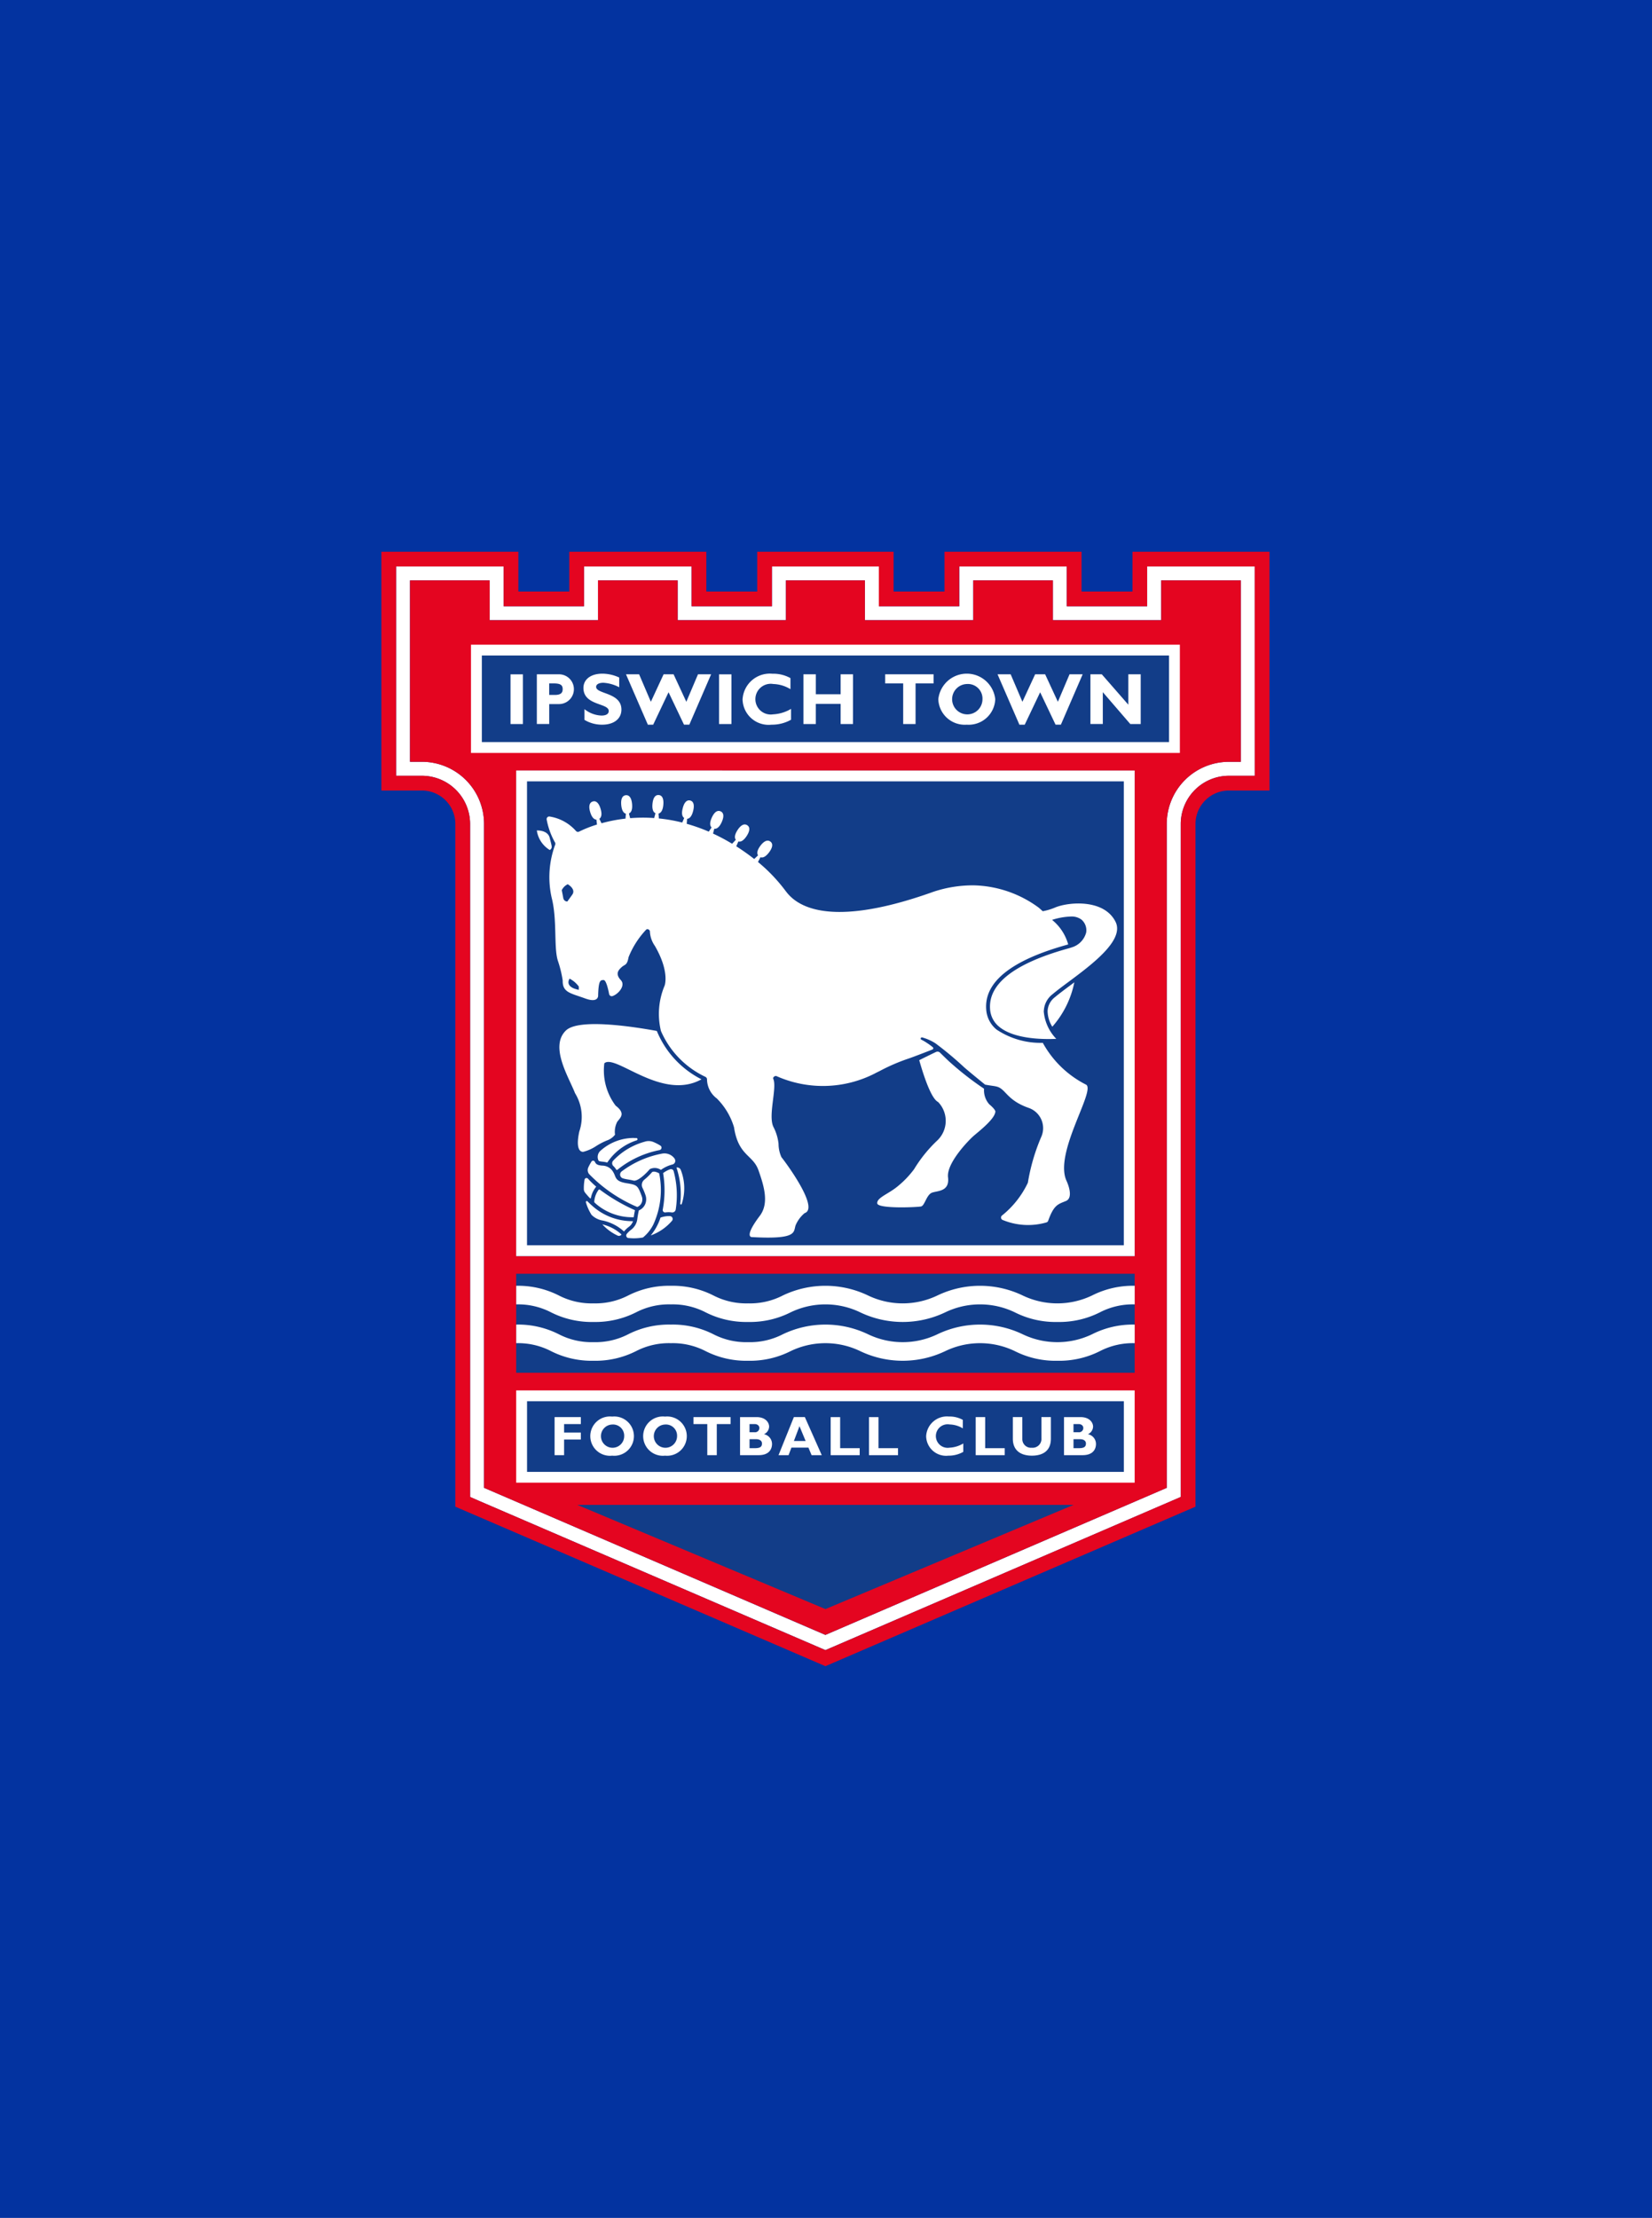 <?xml version="1.0" encoding="UTF-8"?>
<svg xmlns="http://www.w3.org/2000/svg" xmlns:xlink="http://www.w3.org/1999/xlink" width="111" height="149" viewBox="0 0 111 149">
  <defs>
    <clipPath id="a">
      <rect width="59.672" height="74.871" fill="none"></rect>
    </clipPath>
  </defs>
  <g transform="translate(-1130 -1257)">
    <rect width="111" height="149" transform="translate(1130 1257)" fill="#0333a0"></rect>
    <g transform="translate(1155.625 1294.064)">
      <g clip-path="url(#a)">
        <path d="M51.524,1.057V3.733h-5.4V1.057H38.9V3.733h-5.4V1.057H26.313V3.733h-5.4V1.057H13.685V3.733h-5.4V1.057H1.057V15.121H2.791a3.241,3.241,0,0,1,3.238,3.237V63.573l.566.245L29.533,73.7l.371.159.371-.159,22.938-9.884.566-.245V18.358a3.241,3.241,0,0,1,3.238-3.237h1.734V1.057Zm6.289,13.126h-.8a4.175,4.175,0,0,0-4.175,4.175v44.6L29.9,72.84,6.967,62.956v-44.6a4.175,4.175,0,0,0-4.176-4.175h-.8V1.995H7.346V4.67h7.277V1.995h5.352V4.67h7.276V1.995h5.306V4.67h7.276V1.995h5.352V4.67h7.277V1.995h5.351Z" transform="translate(-0.068 -0.068)" fill="#fff"></path>
        <path d="M57.877,2.06V14.248h-.8a4.175,4.175,0,0,0-4.175,4.175v44.6L29.968,72.9,7.031,63.021v-44.6a4.175,4.175,0,0,0-4.176-4.175h-.8V2.06H7.41V4.736h7.277V2.06h5.352V4.736h7.276V2.06h5.306V4.736H39.9V2.06h5.352V4.736h7.277V2.06Z" transform="translate(-0.132 -0.132)" fill="#e40520"></path>
        <rect width="41.557" height="6.653" transform="translate(9.058 48.508)" fill="#123d88"></rect>
        <rect width="40.829" height="5.473" transform="translate(9.423 56.709)" fill="#123d88"></rect>
        <path d="M50.508,65.677h-40.1V60.933h40.1Zm.727-5.473H9.678v6.2H51.235Z" transform="translate(-0.62 -3.86)" fill="#fff"></path>
        <rect width="46.902" height="6.542" transform="translate(6.386 6.612)" fill="#123d88"></rect>
        <path d="M53.335,13.217H7.163V7.4H53.335Zm.729-6.542H6.433v7.271H54.064Z" transform="translate(-0.412 -0.428)" fill="#fff"></path>
        <path d="M46.041,55.125a6.055,6.055,0,0,1-2.857-.647,5.383,5.383,0,0,0-4.677,0,6.629,6.629,0,0,1-5.712,0,5.381,5.381,0,0,0-4.676,0,6.054,6.054,0,0,1-2.856.647,6.05,6.05,0,0,1-2.855-.647,4.8,4.8,0,0,0-2.338-.534,4.8,4.8,0,0,0-2.338.534,6.054,6.054,0,0,1-2.856.647,6.047,6.047,0,0,1-2.855-.647,4.8,4.8,0,0,0-2.339-.534v-1.25a6.051,6.051,0,0,1,2.856.647,4.8,4.8,0,0,0,2.338.534,4.8,4.8,0,0,0,2.338-.534,6.054,6.054,0,0,1,2.856-.647,6.047,6.047,0,0,1,2.855.647,4.8,4.8,0,0,0,2.338.534,4.8,4.8,0,0,0,2.339-.534,6.627,6.627,0,0,1,5.711,0,5.383,5.383,0,0,0,4.677,0,6.631,6.631,0,0,1,5.713,0,5.385,5.385,0,0,0,4.678,0,6.055,6.055,0,0,1,2.857-.647v1.25a4.8,4.8,0,0,0-2.339.534,6.055,6.055,0,0,1-2.857.647" transform="translate(-0.621 -3.378)" fill="#fff"></path>
        <path d="M46.041,57.91a6.055,6.055,0,0,1-2.857-.647,5.383,5.383,0,0,0-4.677,0,6.629,6.629,0,0,1-5.712,0,5.381,5.381,0,0,0-4.676,0,6.054,6.054,0,0,1-2.856.647,6.05,6.05,0,0,1-2.855-.647,4.8,4.8,0,0,0-2.338-.534,4.8,4.8,0,0,0-2.338.534,6.054,6.054,0,0,1-2.856.647,6.047,6.047,0,0,1-2.855-.647,4.8,4.8,0,0,0-2.339-.534v-1.25a6.051,6.051,0,0,1,2.856.647,4.8,4.8,0,0,0,2.338.534,4.8,4.8,0,0,0,2.338-.534,6.054,6.054,0,0,1,2.856-.647,6.047,6.047,0,0,1,2.855.647,4.8,4.8,0,0,0,2.338.534,4.8,4.8,0,0,0,2.339-.534,6.627,6.627,0,0,1,5.711,0,5.383,5.383,0,0,0,4.677,0,6.631,6.631,0,0,1,5.713,0,5.385,5.385,0,0,0,4.678,0,6.055,6.055,0,0,1,2.857-.647v1.25a4.8,4.8,0,0,0-2.339.534,6.055,6.055,0,0,1-2.857.647" transform="translate(-0.621 -3.557)" fill="#fff"></path>
        <path d="M30.739,75.422l16.669-7H14.069Z" transform="translate(-0.902 -4.386)" fill="#123d88"></path>
        <path d="M50.467,0V2.675H47.045V0H37.838V2.675H34.417V0H25.255V2.675H21.834V0H12.627V2.675H9.205V0H0V16.043H2.723A2.25,2.25,0,0,1,4.971,18.29V64.156l.882.38L29.259,74.623l.577.248.577-.248L53.819,64.536l.882-.38V18.29a2.25,2.25,0,0,1,2.248-2.247h2.724V0Zm8.216,15.053H56.949a3.241,3.241,0,0,0-3.237,3.237V63.5l-.567.245L30.207,73.634l-.371.159-.371-.159L6.528,63.75,5.962,63.5V18.29a3.241,3.241,0,0,0-3.238-3.237H.989V.989H8.216V3.665h5.4V.989h7.228V3.665h5.4V.989h7.182V3.665h5.4V.989h7.227V3.665h5.4V.989h7.227Z" fill="#e40520"></path>
        <rect width="41.557" height="32.623" transform="translate(9.058 14.701)" fill="#123d88"></rect>
        <path d="M50.506,47.6h-40.1V16.437h40.1Zm.729-31.894H9.678V48.331H51.235Z" transform="translate(-0.62 -1.007)" fill="#fff"></path>
        <path d="M43.528,39.961c-.074.486-1.1,1.282-1.438,1.573s-1.848,1.84-1.734,2.791-.664.9-1.057,1.028-.5.88-.756.934-2.91.171-2.944-.21.754-.628,1.358-1.131a6.311,6.311,0,0,0,1.122-1.168,9.194,9.194,0,0,1,1.53-1.9,1.82,1.82,0,0,0,.08-2.609c-.449-.219-.936-1.643-1.268-2.809,0,0,.74-.372,1.13-.553a.235.235,0,0,1,.261.042c.2.194.4.393.608.587a20.821,20.821,0,0,0,2.357,1.842,1.415,1.415,0,0,0,.349,1.044c.529.445.4.543.4.543Z" transform="translate(-2.282 -2.3)" fill="#fff"></path>
        <path d="M15.8,36.542a3.926,3.926,0,0,0,.761,2.847c.686.526.329.79.107,1.082a1.457,1.457,0,0,0-.149.871,1.2,1.2,0,0,1-.562.392,4.527,4.527,0,0,0-.727.383,2.78,2.78,0,0,1-.84.372s-.594.118-.271-1.365a3.038,3.038,0,0,0-.289-2.578c-.4-1.042-1.731-3.127-.609-4.207.842-.811,4.394-.282,6.107.031a6.323,6.323,0,0,0,3,3.249c-2.665,1.484-5.791-1.74-6.528-1.076" transform="translate(-0.82 -2.174)" fill="#fff"></path>
        <path d="M45.265,31.971a3.014,3.014,0,0,0,.843,1.874c-.74.037-2.811.055-3.849-.823a1.653,1.653,0,0,1-.6-1.192c-.111-1.681,1.628-3.039,5.17-4.034.15-.043.249-.069.3-.09a1.423,1.423,0,0,0,.987-1,.939.939,0,0,0-.322-.877,1.109,1.109,0,0,0-.721-.2,4.535,4.535,0,0,0-1.246.224,3.244,3.244,0,0,1,1.083,1.65l-.153.043c-3.677,1.033-5.481,2.481-5.358,4.3a1.9,1.9,0,0,0,.694,1.374,5.324,5.324,0,0,0,3.11.893,6.834,6.834,0,0,0,2.914,2.813c.652.4-2.224,4.659-1.3,6.5a.085.085,0,0,0,.007.02c.045.1.463,1.073-.068,1.293s-.806.25-1.191,1.327a.176.176,0,0,1-.119.112,4.449,4.449,0,0,1-2.955-.172.175.175,0,0,1-.035-.287A6.249,6.249,0,0,0,44.2,43.512a13.178,13.178,0,0,1,.89-3.06,1.438,1.438,0,0,0-.829-1.965c-1.433-.5-1.53-1.214-2.082-1.412-.179-.065-.472-.08-.855-.155-.469-.38-.935-.762-1.386-1.146a22.674,22.674,0,0,0-1.954-1.632,3.19,3.19,0,0,0-.887-.392.081.081,0,0,0-.051.153,3.026,3.026,0,0,1,.358.208,3.813,3.813,0,0,1,.41.3.088.088,0,0,1-.023.149c-.46.184-1.367.528-1.549.59a12.8,12.8,0,0,0-1.911.811c-.138.075-.279.136-.412.21a7.671,7.671,0,0,1-6.624.171c-.114-.015-.245.088-.2.195.264.6-.366,2.465.009,3.227a3.21,3.21,0,0,1,.343,1.13,2.212,2.212,0,0,0,.194.9c.217.263,2.538,3.363,1.588,3.748a.141.141,0,0,0-.05.029,2.164,2.164,0,0,0-.582.792c-.165.454.168.975-2.941.8,0,0-.574.036.531-1.427.636-.842.291-1.986-.09-3.065-.37-1.049-1.342-.956-1.639-2.868l-.007-.033A4.582,4.582,0,0,0,23.3,37.851a1.634,1.634,0,0,1-.659-1.272.18.18,0,0,0-.076-.159l-.008-.007a.107.107,0,0,0-.028-.017,6.071,6.071,0,0,1-2.984-3.08,4.88,4.88,0,0,1,.248-3.046s.357-.926-.66-2.677l-.007-.009a1.819,1.819,0,0,1-.32-.914.174.174,0,0,0-.188-.191.129.129,0,0,0-.058.023,5.885,5.885,0,0,0-1.189,1.853c-.1.569-.242.475-.454.664s-.471.448-.068.879c.34.362-.159.938-.553,1.073a.178.178,0,0,1-.232-.133c-.058-.305-.2-.943-.368-.943-.22,0-.34.012-.371,1.019,0,0,.064.563-.881.214s-1.514-.384-1.5-1.19v-.016a7.67,7.67,0,0,0-.325-1.327c-.285-.9-.033-2.747-.418-4.24a6.292,6.292,0,0,1,.235-3.545.175.175,0,0,0-.018-.175,4.974,4.974,0,0,1-.547-1.507.176.176,0,0,1,.176-.221,2.982,2.982,0,0,1,1.8.986.175.175,0,0,0,.2.03,8.077,8.077,0,0,1,1.2-.474l-.038-.331c-.2-.011-.336-.229-.419-.512-.1-.331-.082-.627.175-.707s.431.17.527.5c.085.286.085.547-.085.663l.144.3a10.33,10.33,0,0,1,1.613-.312l.026-.331c-.193-.049-.285-.288-.312-.582-.031-.344.039-.632.307-.659s.39.249.421.593c.027.3-.022.553-.212.634l.082.315a10.632,10.632,0,0,1,1.615-.008l.086-.324c-.182-.083-.229-.336-.2-.63.032-.343.153-.613.421-.592s.339.315.307.659c-.027.3-.123.54-.323.586l.025.328a10.741,10.741,0,0,1,1.569.276l.133-.307c-.167-.11-.176-.366-.1-.652.081-.336.242-.585.5-.523s.287.362.2.7c-.071.289-.2.516-.406.53l-.025.336a11.82,11.82,0,0,1,1.481.527l.188-.281c-.143-.139-.106-.392.015-.661.141-.314.344-.531.591-.423s.218.408.076.723c-.123.273-.291.472-.5.448l-.084.323a13.349,13.349,0,0,1,1.284.684l.248-.269c-.121-.158-.046-.4.115-.65.188-.289.422-.472.65-.327s.151.437-.036.725c-.164.251-.36.421-.559.368l-.141.324c.4.253.8.535,1.206.852l.258-.245c-.11-.166-.019-.405.157-.642.208-.276.452-.442.67-.284s.123.446-.084.723c-.18.24-.387.4-.581.33l-.166.32A11.166,11.166,0,0,1,27.9,23.881c.438.577,2.156,2.879,9.954.084a8.38,8.38,0,0,1,2.7-.432,7.633,7.633,0,0,1,4.389,1.509l.257.23a4,4,0,0,0,.849-.257c.866-.358,3.26-.591,4.04.964.617,1.229-1.561,2.852-3.151,4.036-.406.3-.791.589-1.088.839a1.491,1.491,0,0,0-.578,1.118Z" transform="translate(-0.761 -1.119)" fill="#fff"></path>
        <path d="M49.627,30.91a6.421,6.421,0,0,1-1.48,2.984,2.026,2.026,0,0,1-.316-1.053,1.237,1.237,0,0,1,.486-.927c.291-.244.673-.528,1.076-.828l.234-.175" transform="translate(-3.066 -1.982)" fill="#fff"></path>
        <path d="M12.026,21.321a1.841,1.841,0,0,1-.866-1.31s.737-.045.866.5.221.673,0,.814" transform="translate(-0.715 -1.283)" fill="#fff"></path>
        <path d="M13.509,30.649s-.4.549.617.749v-.221a1.777,1.777,0,0,0-.617-.529Z" transform="translate(-0.861 -1.965)" fill="#123d88"></path>
        <path d="M13.06,24.839c-.024-.129-.062-.34-.11-.57a.876.876,0,0,1,.4-.4s.574.319.307.7c0,0-.227.319-.331.46a.264.264,0,0,1-.263-.194Z" transform="translate(-0.83 -1.53)" fill="#123d88"></path>
        <path d="M19.863,44.443a1.781,1.781,0,0,1,.463-.254.187.187,0,0,1,.242.114,6.2,6.2,0,0,1,.142,2.582.238.238,0,0,1-.274.2,1.536,1.536,0,0,0-.416,0,.161.161,0,0,1-.181-.194,7.064,7.064,0,0,0,.022-2.456Zm.9-.372h0a.255.255,0,0,1,.285.156,3.371,3.371,0,0,1,.066,2.286.05.05,0,0,1-.1-.019,5.639,5.639,0,0,0-.255-2.424Zm-.265-.207a2.22,2.22,0,0,0-.783.365.741.741,0,0,0-.738-.056l-.027.024c-.288.343-.807.8-1.058.753h-.009c-.118-.033-.26-.058-.434-.088a1.985,1.985,0,0,1-.3-.069.267.267,0,0,1-.081-.455,6.512,6.512,0,0,1,2.706-1.2.844.844,0,0,1,.856.326l0,.007a.252.252,0,0,1-.135.393m-3.263,4.5a3.077,3.077,0,0,0-1.4-.728,1.388,1.388,0,0,1-.777-.385,3.366,3.366,0,0,1-.381-.843.066.066,0,0,1,.111-.065c.066.068.139.14.22.212l.009.007a4.029,4.029,0,0,0,2.711,1.11l.114,0a.775.775,0,0,1-.275.378,1.79,1.79,0,0,0-.329.315Zm-2.285-2.234c-.141-.146-.25-.276-.328-.373a.4.4,0,0,1-.084-.242V45.46a3.417,3.417,0,0,1,.049-.575.134.134,0,0,1,.233-.064,5.625,5.625,0,0,0,.551.533,1.663,1.663,0,0,0-.357.756.038.038,0,0,1-.065.02m2.944,1.278a3.728,3.728,0,0,1-2.619-.971.1.1,0,0,1-.035-.086,1.519,1.519,0,0,1,.294-.788.058.058,0,0,1,.081-.009,12.158,12.158,0,0,0,2.36,1.382c-.036.176-.064.334-.082.472m.237-.688a9.906,9.906,0,0,1-3.236-2.212.424.424,0,0,1-.056-.44,3.21,3.21,0,0,1,.216-.4.131.131,0,0,1,.23.022.482.482,0,0,0,.031.057c.09.153.264.173.448.194a.865.865,0,0,1,.652.29,1.306,1.306,0,0,1,.206.368c.1.26.2.424.78.521.707.119.754.127,1.029.878a.592.592,0,0,1,.017.377.532.532,0,0,1-.317.345Zm1.5-3.823a6.5,6.5,0,0,0-2.831,1.32.055.055,0,0,1-.084-.011,1.377,1.377,0,0,0-.1-.14.84.84,0,0,0-.095-.1.258.258,0,0,1-.025-.34,4.563,4.563,0,0,1,2.136-1.292.839.839,0,0,1,.585.021,3.3,3.3,0,0,1,.468.242.166.166,0,0,1-.052.3Zm-1.725-.81c.056,0,.112,0,.168,0a.08.08,0,0,1,.024.153,3.746,3.746,0,0,0-1.981,1.494,2.065,2.065,0,0,0-.328-.058c-.113-.012-.23-.026-.255-.067-.008-.015-.016-.03-.023-.045a.556.556,0,0,1,.161-.633,3.359,3.359,0,0,1,2.234-.848m-2.124,5.806a2.851,2.851,0,0,1,1.291.68.214.214,0,0,1-.246.08,3.224,3.224,0,0,1-1.044-.762Zm1.762.92a.173.173,0,0,1-.114-.284,1.53,1.53,0,0,1,.28-.27,1.067,1.067,0,0,0,.427-.744c.02-.156.051-.345.1-.561a.791.791,0,0,0,.442-.458.857.857,0,0,0-.007-.6,4.065,4.065,0,0,0-.186-.449.454.454,0,0,1,.124-.561,4.11,4.11,0,0,0,.522-.51c.133-.074.355.022.47.087a5.555,5.555,0,0,1-.388,3.431,2.651,2.651,0,0,1-.7.879,3.4,3.4,0,0,1-.606.055,3.268,3.268,0,0,1-.36-.02Zm1.488-.175a3.56,3.56,0,0,0,.659-1.2,1.656,1.656,0,0,1,.641-.1.191.191,0,0,1,.134.312,3.382,3.382,0,0,1-1.434.986Z" transform="translate(-0.932 -2.698)" fill="#fff"></path>
        <rect width="0.832" height="3.339" transform="translate(8.678 8.239)" fill="#fff"></rect>
        <path d="M12.649,8.8a1,1,0,1,1,.006,2h-.661V12.14h-.832V8.8h1.487Zm-.656,1.386h.387c.383,0,.518-.138.518-.387,0-.285-.161-.387-.612-.387h-.294v.774Z" transform="translate(-0.716 -0.564)" fill="#fff"></path>
        <path d="M16.906,9.666a2.6,2.6,0,0,0-1.058-.3c-.3,0-.489.108-.489.274,0,.5,1.7.363,1.7,1.527,0,.642-.539,1.015-1.283,1.015a2.265,2.265,0,0,1-1.2-.324v-.72a1.941,1.941,0,0,0,1.141.431c.318,0,.49-.112.49-.308,0-.548-1.7-.348-1.7-1.548,0-.578.5-.959,1.273-.959a2.73,2.73,0,0,1,1.131.259v.651Z" transform="translate(-0.93 -0.561)" fill="#fff"></path>
        <path d="M19.389,12.185h-.358L17.562,8.8h.882l.789,1.847L20.089,8.8h.671l.856,1.847L22.4,8.8h.882l-1.464,3.384H21.46l-1.038-2.179Z" transform="translate(-1.126 -0.564)" fill="#fff"></path>
        <rect width="0.832" height="3.339" transform="translate(22.69 8.239)" fill="#fff"></rect>
        <path d="M29.188,11.849a2.6,2.6,0,0,1-1.312.333,1.749,1.749,0,0,1-1.944-1.7,1.833,1.833,0,0,1,2.007-1.723,2.351,2.351,0,0,1,1.21.294v.744A2.331,2.331,0,0,0,28,9.45a1.032,1.032,0,1,0-.02,2.037,2.607,2.607,0,0,0,1.209-.367v.729Z" transform="translate(-1.662 -0.561)" fill="#fff"></path>
        <path d="M33.629,12.142H32.8V10.79H31.132v1.351H30.3V8.8h.833v1.342H32.8V8.8h.832Z" transform="translate(-1.942 -0.564)" fill="#fff"></path>
        <path d="M39.422,9.414h-1.21v2.728H37.38V9.414h-1.21V8.8h3.252Z" transform="translate(-2.319 -0.564)" fill="#fff"></path>
        <path d="M41.9,12.182a1.778,1.778,0,0,1-1.915-1.714,1.924,1.924,0,0,1,3.825,0,1.786,1.786,0,0,1-1.91,1.714m0-2.732a1.02,1.02,0,1,0,1.052,1.019A.98.98,0,0,0,41.9,9.45" transform="translate(-2.563 -0.561)" fill="#fff"></path>
        <path d="M46.064,12.185h-.358L44.237,8.8h.882l.789,1.847L46.764,8.8h.671l.856,1.847L49.075,8.8h.882l-1.464,3.384h-.358L47.1,10.007Z" transform="translate(-2.836 -0.564)" fill="#fff"></path>
        <path d="M54.285,12.142h-.7L51.738,10v2.14h-.832V8.8h.764l1.783,2.042V8.8h.832Z" transform="translate(-3.264 -0.564)" fill="#fff"></path>
        <path d="M14.2,62.588H13.074v.57H14.2v.469H13.074v1.05h-.638V62.119H14.2Z" transform="translate(-0.797 -3.982)" fill="#fff"></path>
        <path d="M16.47,64.708a1.321,1.321,0,1,1,0-2.625,1.32,1.32,0,1,1,0,2.625m0-2.092a.781.781,0,1,0,.807.781.751.751,0,0,0-.807-.781" transform="translate(-0.962 -3.98)" fill="#fff"></path>
        <path d="M20.266,64.708a1.321,1.321,0,1,1,0-2.625,1.32,1.32,0,1,1,0,2.625m0-2.092a.781.781,0,1,0,.807.781.75.75,0,0,0-.807-.781" transform="translate(-1.205 -3.98)" fill="#fff"></path>
        <path d="M24.9,62.588h-.927v2.089h-.637V62.588h-.927v-.469H24.9Z" transform="translate(-1.437 -3.982)" fill="#fff"></path>
        <path d="M26.857,62.119c.6,0,.847.357.847.642a.578.578,0,0,1-.349.509.663.663,0,0,1,.544.657c0,.3-.157.75-.9.75H25.751V62.119Zm-.469,1.016h.333a.286.286,0,0,0,.327-.278c0-.134-.095-.27-.327-.27h-.333v.548Zm0,1.072h.36c.352,0,.476-.094.476-.314,0-.188-.165-.289-.389-.289h-.446v.6Z" transform="translate(-1.651 -3.982)" fill="#fff"></path>
        <path d="M31.421,64.677h-.687l-.211-.507H29.38l-.192.507h-.675l1.031-2.558h.738l1.136,2.558Zm-1.5-1.947-.375.994h.788Z" transform="translate(-1.828 -3.982)" fill="#fff"></path>
        <path d="M34.207,64.677h-1.95V62.119h.637v2.089h1.313Z" transform="translate(-2.068 -3.982)" fill="#fff"></path>
        <path d="M36.958,64.677h-1.95V62.119h.637v2.089h1.313Z" transform="translate(-2.244 -3.982)" fill="#fff"></path>
        <path d="M41.605,64.454a1.99,1.99,0,0,1-1.005.255A1.34,1.34,0,0,1,39.111,63.4a1.4,1.4,0,0,1,1.538-1.321,1.8,1.8,0,0,1,.927.226v.57a1.793,1.793,0,0,0-.882-.263.791.791,0,1,0-.015,1.56,1.993,1.993,0,0,0,.927-.282v.559Z" transform="translate(-2.507 -3.98)" fill="#fff"></path>
        <path d="M44.618,64.677h-1.95V62.119h.637v2.089h1.313Z" transform="translate(-2.735 -3.982)" fill="#fff"></path>
        <path d="M47.891,62.119V63.57c0,.847-.577,1.14-1.278,1.14-.743,0-1.278-.345-1.278-1.137V62.118h.637v1.47a.578.578,0,0,0,.634.589.592.592,0,0,0,.65-.634V62.118h.636Z" transform="translate(-2.906 -3.982)" fill="#fff"></path>
        <path d="M50.115,62.119c.6,0,.847.357.847.642a.578.578,0,0,1-.349.509.663.663,0,0,1,.544.657c0,.3-.157.75-.9.75H49.009V62.119Zm-.469,1.016h.333a.286.286,0,0,0,.327-.278c0-.134-.095-.27-.327-.27h-.333v.548Zm0,1.072h.36c.352,0,.476-.094.476-.314,0-.188-.165-.289-.389-.289h-.446v.6Z" transform="translate(-3.142 -3.982)" fill="#fff"></path>
      </g>
    </g>
  </g>
</svg>
